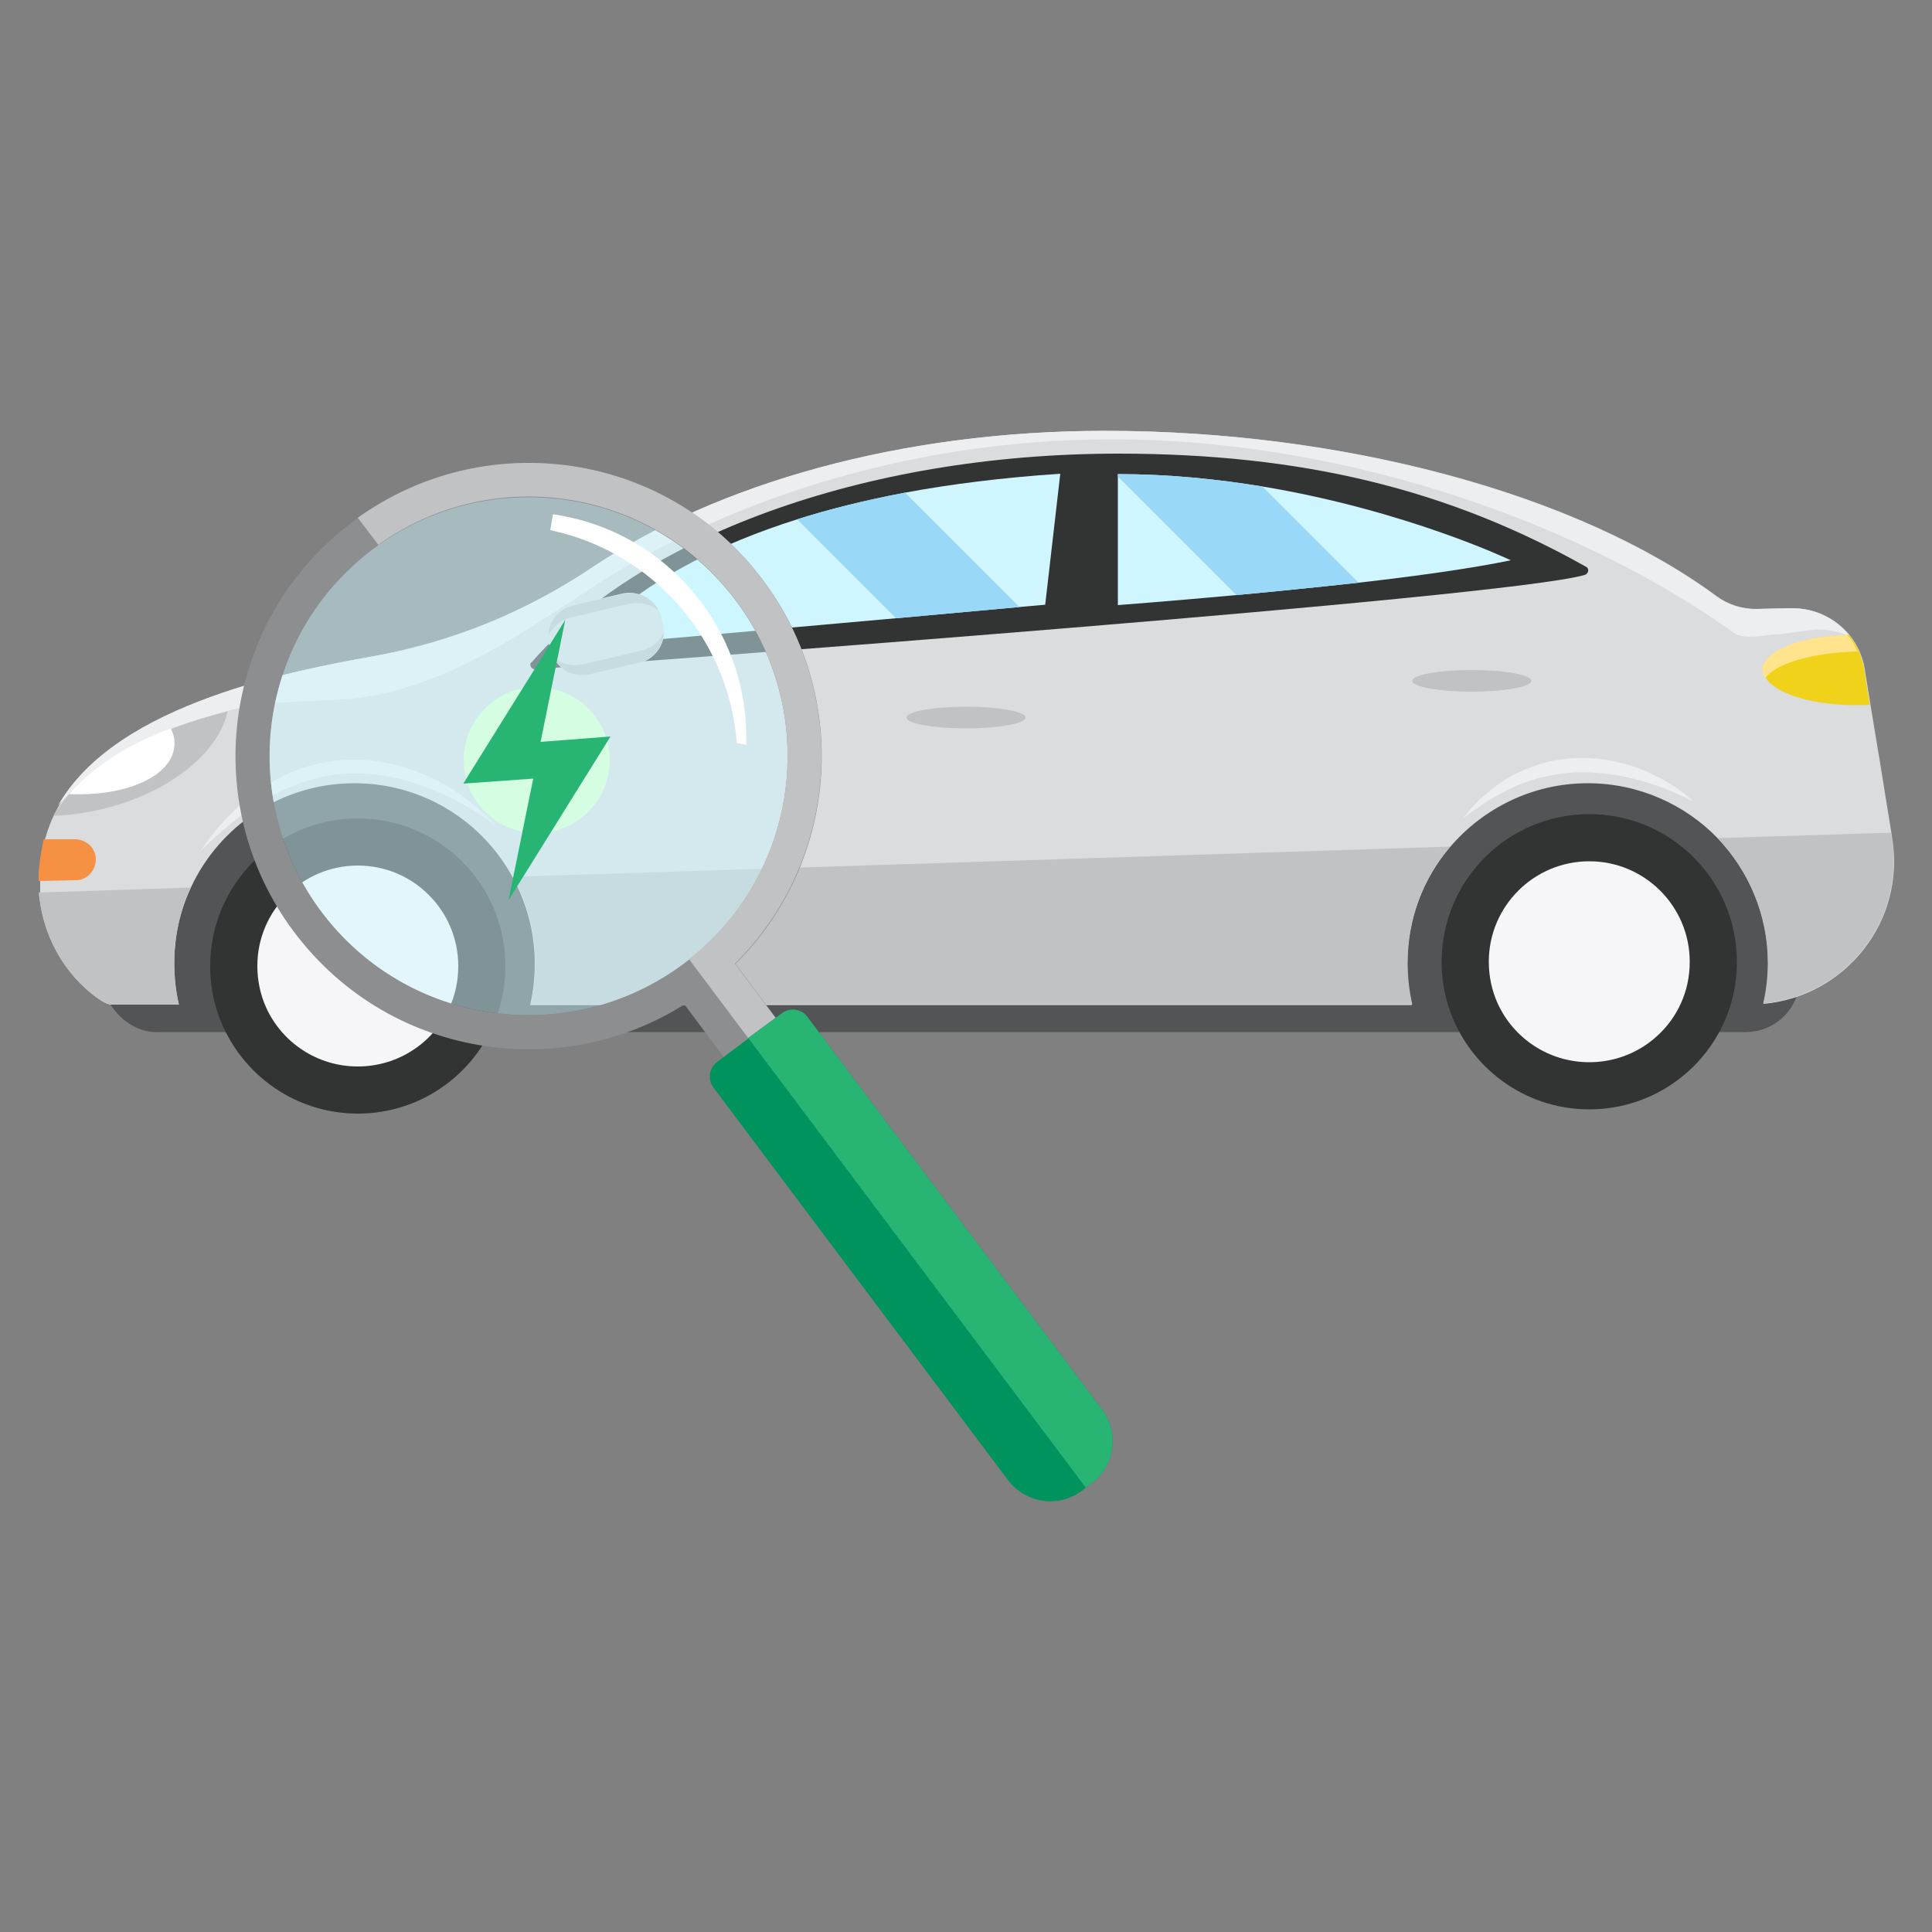 <?xml version="1.0" encoding="UTF-8"?><svg xmlns="http://www.w3.org/2000/svg" width="50" height="50" viewBox="0 0 50 50"><rect x="0" y="0" width="50" height="50" fill="#808080" stroke="none"/><g isolation="isolate"><g id="uuid-26e795f9-bf2a-455f-b4f9-d884935f711a"><rect x="1" y="1" width="48" height="48" fill="none" stroke-width="0"/><rect x="2.63" y="19.65" width="43.94" height="7.07" rx="1.4" ry="1.4" transform="translate(49.21 46.36) rotate(-180)" fill="#525455" stroke-width="0"/><path d="m1.01,23.09s0,.09.01.14c.11.94.56,1.83,1.32,2.46.22.18.42.31.55.31h1.74c-.08-.34-.12-.7-.12-1.07,0-.7.15-1.37.43-1.96.74-1.6,2.36-2.7,4.23-2.7,1.77,0,3.31.98,4.1,2.44.36.66.57,1.42.57,2.23,0,.37-.04.73-.12,1.07h22.82c-.08-.34-.12-.7-.12-1.07,0-1.15.41-2.2,1.1-3.01.86-1.01,2.14-1.66,3.57-1.66,1.32,0,2.52.55,3.37,1.43.8.84,1.3,1.98,1.3,3.23,0,.36-.04.71-.12,1.05,2.12-.19,3.68-2.14,3.33-4.28l-.02-.14-.32-1.98-.12-.72-.1-.61-.15-.93c-.05-.33-.19-.63-.39-.88-.36-.44-.9-.71-1.51-.7l-.9.02c-.37,0-.73-.11-1.03-.33-3.59-2.65-9.64-4.28-15.82-4.28-5.29,0-10.04,1.37-13.26,3.53-1.74,1.17-3.64,1.94-5.71,2.31-1.07.19-2.66.49-4.18,1.05-1.73.63-3.37,1.58-4.07,3.07-.04.08-.07.15-.1.23-.04.11-.08.22-.11.33-.02.05-.03.11-.04.16-.03.13-.06.26-.08.4-.01.07-.02.15-.02.23,0,.05,0,.1,0,.15,0,.16,0,.32,0,.49Z" fill="#dadcde" stroke-width="0"/><path d="m47.01,16.29l-.94.12c-.38,0-.91.18-1.21-.04-3.68-2.65-9.76-5-16.08-5-5.42,0-10.21,1.7-13.51,3.87-1.78,1.17-3.63,2.43-5.75,2.79-1.09.19-2.64-.02-4.2.54-1.42.51-2.96,1.25-3.82,2.28.76-1.34,2.31-2.22,3.94-2.81,1.53-.56,3.12-.86,4.18-1.05,2.07-.37,3.96-1.14,5.71-2.31,3.22-2.16,7.97-3.53,13.26-3.53,6.17,0,12.23,1.63,15.82,4.28.3.22.66.34,1.03.33l.9-.02c.6-.01,1.15.26,1.51.7,0,0,0,.01.01.02-.26-.11-.54-.17-.84-.17Z" fill="#eceef0" stroke-width="0"/><path d="m13.75,17.14c-.06.07,0,.18.09.18,2.64-.19,25.09-1.84,27.17-2.44.1-.03.13-.16.04-.21-3.57-2.01-7.35-2.93-12.11-2.93-6.65,0-12.41,2.2-15.18,5.4Z" fill="#323333" stroke-width="0"/><path d="m28.93,12.27v3.39s1.32-.1,3.07-.26c.97-.09,2.07-.2,3.16-.32,1.49-.17,2.93-.37,3.94-.58,0,0-2.7-1.29-6.43-1.91-1.16-.19-2.42-.32-3.73-.32Z" fill="#cff6fe" stroke-width="0"/><path d="m15.11,16.72l8.08-.72,3.19-.29.67-.06.39-3.39c-1.5.1-2.84.27-4.02.49-1.05.2-1.97.43-2.79.69-4.24,1.34-5.53,3.27-5.53,3.27Z" fill="#cff6fe" stroke-width="0"/><ellipse cx="38.09" cy="17.62" rx="1.54" ry=".28" fill="#c0c2c4" stroke-width="0"/><ellipse cx="25" cy="18.57" rx="1.54" ry=".28" fill="#c0c2c4" stroke-width="0"/><path d="m1.38,21.11c.4-.01.83-.07,1.26-.17,1.73-.41,3.02-1.46,3.25-2.53-1.84.46-3.62,1.25-4.51,2.7Z" fill="#c0c2c4" stroke-width="0"/><path d="m45.64,17.34c0,.5,1.07.91,2.38.91.13,0,.25,0,.37-.01l-.15-.93c-.05-.33-.19-.63-.39-.88-1.23.03-2.2.43-2.2.91Z" fill="#f1d21b" stroke-width="0"/><path d="m48.06,16.86c-1.17.03-2.13.32-2.38.7-.04-.07-.07-.14-.07-.22,0-.48.97-.88,2.2-.91.11.13.2.28.27.45,0,0-.01-.01-.02-.02Z" fill="#ffe38d" stroke-width="0"/><path d="m44.45,21.69c.8.84,1.3,1.98,1.3,3.23,0,.36-.04.71-.12,1.05,2.12-.19,3.68-2.14,3.33-4.28l-.02-.14-4.48.14Z" fill="#c0c2c4" stroke-width="0"/><path d="m13.28,22.69c.36.66.57,1.42.57,2.23,0,.37-.04.73-.12,1.07h22.82c-.08-.34-.12-.7-.12-1.07,0-1.15.41-2.2,1.1-3.01l-24.23.78Z" fill="#c0c2c4" stroke-width="0"/><path d="m1.01,23.09s0,.09.01.14c.11.94.56,1.83,1.32,2.46.22.18.42.31.55.31h1.74c-.08-.34-.12-.7-.12-1.07,0-.7.15-1.37.43-1.96l-3.94.13Z" fill="#c0c2c4" stroke-width="0"/><path d="m4.42,18.85c.08.16.11.32.09.48-.08.77-1.27,1.29-2.72,1.22.66-.76,1.59-1.31,2.63-1.7Z" fill="#fff" stroke-width="0"/><path d="m43.81,20.73c-.2-.19-.43-.35-.66-.49-.24-.14-.49-.26-.75-.36-.52-.19-1.09-.29-1.66-.26-.28.02-.57.06-.84.14-.27.08-.53.19-.78.32-.49.28-.92.65-1.25,1.09.44-.33.89-.62,1.37-.83.24-.1.49-.19.74-.24.25-.06.51-.09.77-.11.52-.02,1.04.04,1.55.17.51.13,1.02.32,1.5.57Z" fill="#eceef0" stroke-width="0"/><path d="m12.84,21.38c-.24-.28-.52-.52-.82-.74-.3-.22-.62-.41-.97-.56-.68-.31-1.45-.47-2.21-.41-.09.01-.19.02-.28.03l-.28.05c-.09.02-.18.05-.28.07-.09.02-.18.06-.27.09-.18.06-.35.15-.52.23l-.24.14s-.08.05-.12.07l-.12.08c-.62.43-1.13.98-1.54,1.59.52-.51,1.08-.98,1.7-1.34l.11-.07s.08-.04.12-.06l.24-.12c.16-.06.32-.14.49-.19.33-.11.68-.19,1.02-.21.7-.05,1.4.06,2.07.31.67.24,1.31.59,1.9,1.03Z" fill="#eceef0" stroke-width="0"/><rect x="14.19" y="15.48" width="2.99" height="1.85" rx=".83" ry=".83" transform="translate(34.7 28.8) rotate(166.8)" fill="#dadcde" stroke-width="0"/><path d="m16.31,15.62l-1.53.36c-.27.06-.48.24-.59.47.01-.37.27-.7.64-.78l1.29-.3c.37-.09.75.09.92.42-.2-.15-.47-.22-.73-.16Z" fill="#c0c2c4" stroke-width="0"/><path d="m15.06,17.2l1.53-.36c.27-.06.48-.24.59-.47-.01.37-.27.7-.64.78l-1.29.3c-.37.09-.75-.09-.92-.42.2.15.47.22.73.16Z" fill="#c0c2c4" stroke-width="0"/><path d="m28.93,12.27v.06l3.07,3.07c.97-.09,2.07-.2,3.16-.32l-2.49-2.49c-1.16-.19-2.42-.32-3.73-.32Z" fill="#99d8f6" stroke-width="0"/><path d="m20.64,13.45l2.55,2.55,3.19-.29-2.96-2.96c-1.05.2-1.97.43-2.79.69Z" fill="#99d8f6" stroke-width="0"/><path d="m9.26,21.18c2.11,0,3.82,1.71,3.82,3.82,0,.41-.06.8-.18,1.17-.49,1.54-1.94,2.65-3.64,2.65s-3.14-1.11-3.64-2.65c-.12-.37-.18-.76-.18-1.17,0-2.11,1.71-3.82,3.82-3.82Z" fill="#323333" stroke-width="0"/><path d="m9.26,22.4c1.44,0,2.6,1.17,2.6,2.6,0,.39-.08.75-.23,1.08-.41.9-1.32,1.52-2.37,1.52s-1.96-.62-2.37-1.52c-.15-.33-.23-.7-.23-1.08,0-1.44,1.17-2.6,2.6-2.6Z" fill="#f6f6f8" stroke-width="0"/><path d="m41.13,21.07c2.11,0,3.82,1.71,3.82,3.82,0,.41-.06.8-.18,1.17-.49,1.54-1.94,2.65-3.64,2.65-1.7,0-3.14-1.11-3.64-2.65-.12-.37-.18-.76-.18-1.17,0-2.11,1.71-3.82,3.82-3.82Z" fill="#323333" stroke-width="0"/><path d="m41.13,22.29c1.44,0,2.6,1.17,2.6,2.6,0,.39-.08.75-.23,1.08-.41.9-1.32,1.52-2.37,1.52s-1.96-.62-2.37-1.52c-.15-.33-.23-.7-.23-1.08,0-1.44,1.17-2.6,2.6-2.6Z" fill="#f6f6f8" stroke-width="0"/><circle cx="13.66" cy="19.05" r=".57" fill="#fff" opacity=".2" stroke-width="0"/><circle cx="13.61" cy="19.03" r=".58" fill="#d4fde2" stroke-width="0"/><polygon points="13.4 17.87 13.61 18.88 13.03 18.84 13.87 20.19 13.67 19.18 14.25 19.23 13.4 17.87" fill="#28b574" stroke-width="0"/><path d="m1,22.8l.96-.02c.29,0,.52-.25.52-.54,0-.14-.06-.28-.16-.37-.1-.09-.23-.15-.38-.15h-.81c-.04.19-.07.38-.1.56-.01.1-.02.21-.03.31,0,.07,0,.14,0,.2Z" fill="#f69144" stroke-width="0"/><path d="m27.79,36.67l-8.94-11.97-1.35,1.01,8.94,11.97c1.03.24,1.38.1,1.35-1.01Z" fill="#8c8e90" stroke-width="0"/><path d="m7.84,24.41c-2.67-3.22-2.23-8.01,1-10.68,3.22-2.67,8.01-2.23,10.68,1,2.67,3.22,2.23,8.01-1,10.68-3.22,2.67-8.01,2.23-10.68-1Zm10.12.32c2.85-2.36,3.24-6.59.88-9.44-2.36-2.85-6.59-3.24-9.44-.88-2.85,2.36-3.24,6.59-.88,9.44,2.36,2.85,6.59,3.24,9.44.88Z" fill="#8c8e90" stroke-width="0"/><path d="m8.52,23.85c-2.36-2.85-1.97-7.08.88-9.44,2.85-2.36,7.08-1.97,9.44.88,2.36,2.85,1.97,7.08-.88,9.44-2.85,2.36-7.08,1.97-9.44-.88Z" fill="#cff6fe" mix-blend-mode="darken" opacity=".5" stroke-width="0"/><path d="m19.32,19.27l-.25-.04c-.21-2.69-2.17-4.95-4.83-5.51l.07-.41c2.94.42,5.1,2.99,5,5.97Z" fill="#fff" mix-blend-mode="screen" stroke-width="0"/><path d="m28.25,38.39l-.25.19c-.6.45-1.45.33-1.91-.27l-7.63-10.17c-.15-.2-.11-.49.09-.65l1.69-1.27c.2-.15.49-.11.65.09l7.63,10.17c.45.6.33,1.45-.27,1.91Z" fill="#00935e" stroke-width="0"/><path d="m19.52,14.72c-2.56-3.09-7.05-3.62-10.26-1.32l.53.7c2.83-2.03,6.8-1.55,9.05,1.18,2.36,2.85,1.97,7.08-.88,9.44-.04.04-.09.07-.13.1l1.53,2.04.71-.52-1.05-1.4c2.76-2.74,3.02-7.17.49-10.22Z" fill="#c0c2c4" stroke-width="0"/><path d="m19.37,26.87l8.73,11.63.15-.11c.6-.45.72-1.3.27-1.91l-7.63-10.17c-.15-.2-.44-.24-.65-.09l-.16.12-.71.52Z" fill="#28b574" stroke-width="0"/><circle cx="13.89" cy="19.67" r="1.89" fill="#d4fde2" stroke-width="0"/><polygon points="14.63 16.04 13.99 19.2 15.8 19.06 13.16 23.3 13.8 20.15 11.99 20.28 14.63 16.04" fill="#28b574" stroke-width="0"/></g></g></svg>